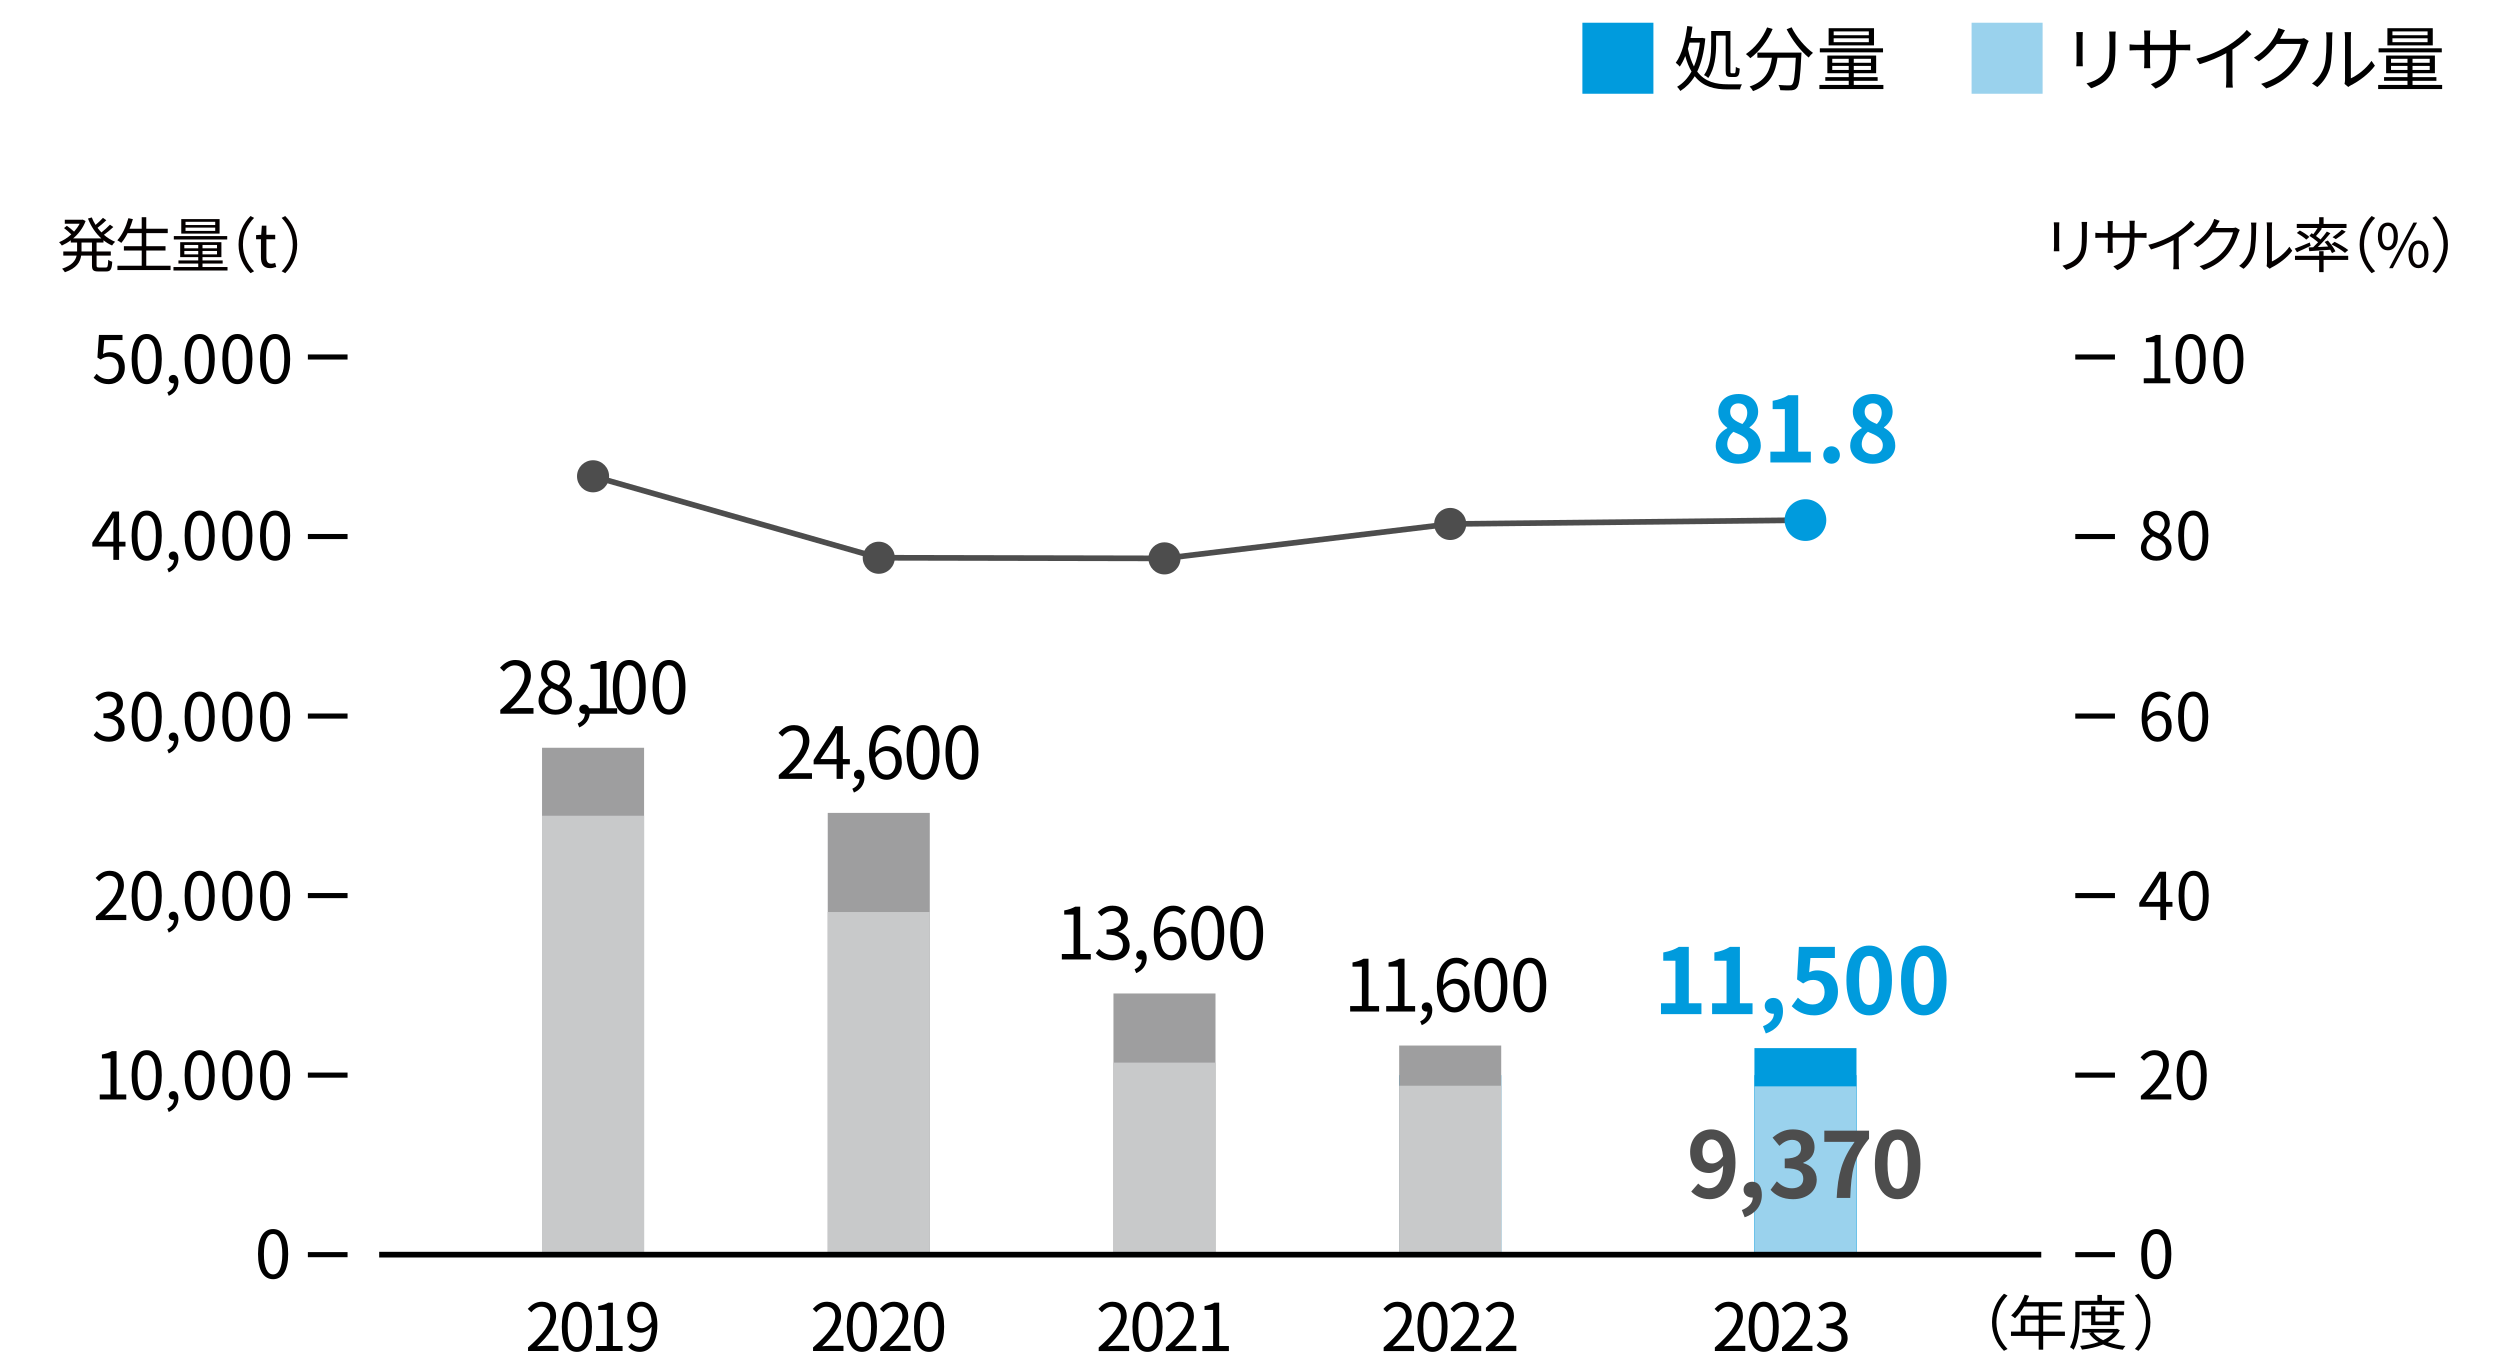 <svg viewBox="0 0 880 480" xmlns="http://www.w3.org/2000/svg"><path d="m613.159 29.674c-.275.425-.601 1.275-.7 1.8h-4.299c-4.549 0-8.648-.875-11.622-4.649-1.35 2.25-3.074 3.924-5.049 5.199-.274-.45-.774-1.125-1.149-1.475 2.024-1.175 3.724-2.949 5.073-5.374-.874-1.475-1.6-3.274-2.199-5.448-.524 1.399-1.2 2.648-1.925 3.724-.275-.35-1-1.05-1.424-1.35 2.199-2.999 3.398-7.823 4.049-12.946l1.824.25c-.175 1.35-.4 2.699-.675 3.974h3.749l.35-.05 1.1.225c-.449 4.85-1.399 8.673-2.85 11.647 2.8 3.698 6.674 4.474 10.848 4.474h4.899zm-18.446-14.672c-.199.726-.375 1.45-.574 2.15.525 2.549 1.274 4.599 2.125 6.248.999-2.324 1.725-5.148 2.1-8.398h-3.65zm9.348.825c0 3.399-.424 8.272-2.748 11.622-.326-.324-1.075-.85-1.5-1 2.249-3.148 2.523-7.498 2.523-10.646v-4.899h6.773v14.071c0 .725.051.825.426.825h1c.35 0 .424-.425.475-2.249.35.274.949.475 1.399.6-.125 2.274-.55 2.949-1.7 2.949h-1.475c-1.475 0-1.799-.5-1.799-2.174v-12.397h-3.375v3.299z"/><path d="m623.973 10.203c-1.8 4.199-4.699 7.924-7.848 10.273-.326-.4-1.125-1.1-1.575-1.45 3.149-2.099 5.924-5.548 7.474-9.372zm10.147 8.324s-.024.648-.05.898c-.35 7.674-.725 10.548-1.574 11.498-.525.625-1.051.774-1.926.875-.824.074-2.374.024-3.924-.051-.05-.549-.274-1.299-.625-1.85 1.625.15 3.175.176 3.75.176.524 0 .824-.051 1.049-.325.65-.625 1-3.124 1.301-9.423h-6.449c-.649 4.924-2.249 9.447-8.598 11.747-.25-.475-.775-1.225-1.199-1.624 5.873-1.95 7.248-5.924 7.822-10.123h-5.099v-1.799h15.521zm-3.474-8.923c1.624 3.35 4.823 7.099 7.522 8.998-.475.4-1.175 1.125-1.524 1.649-2.75-2.224-5.898-6.248-7.748-9.947z"/><path d="m662.951 29.898v1.45h-22.52v-1.45h10.322v-1.449h-8.248v-1.3h8.248v-1.374h-7.523v-6.225h17.172v6.225h-7.873v1.374h8.397v1.3h-8.397v1.449zm-.125-11.471h-22.244v-1.425h22.244zm-3.174-2.45h-15.971v-6.048h15.971zm-14.697 6.124h5.799v-1.399h-5.799zm5.799 2.524v-1.424h-5.799v1.424zm7.074-13.571h-12.373v1.35h12.373zm0 2.425h-12.373v1.374h12.373zm.749 7.222h-6.048v1.399h6.048zm0 2.5h-6.048v1.424h6.048z"/><path d="m733.151 11.278c-.05.476-.075 1.2-.075 1.8v8.348c0 .625.025 1.449.075 1.9h-2.3c.025-.375.1-1.176.1-1.926v-8.322c0-.45-.049-1.324-.1-1.8zm11.573-.174c-.05.6-.101 1.324-.101 2.149v4.049c0 5.999-.799 7.974-2.6 10.122-1.624 1.95-4.123 3.025-5.947 3.65l-1.625-1.725c2.299-.576 4.449-1.575 5.998-3.324 1.8-2.075 2.1-4.1 2.1-8.823v-3.949c0-.825-.074-1.55-.125-2.149z"/><path d="m768.676 15.777c1.1 0 1.949-.075 2.274-.125v2.1c-.25-.025-1.175-.075-2.274-.075h-2.75v.875c0 6.673-1.424 10.098-7.148 12.647l-1.674-1.575c4.549-1.749 6.823-3.899 6.823-10.897v-1.05h-7.123v4.05c0 .924.075 2.023.1 2.273h-2.199c.024-.25.101-1.324.101-2.273v-4.05h-2.675c-1.101 0-2.225.075-2.524.101v-2.175c.225.05 1.449.175 2.524.175h2.675v-3.199c0-.8-.076-1.574-.101-1.824h2.225c-.025.25-.125.949-.125 1.824v3.199h7.123v-3.124c0-.976-.075-1.8-.125-2.05h2.249c-.024.25-.125 1.074-.125 2.05v3.124h2.75z"/><path d="m792.513 12.028c-1.725 1.749-4.124 3.799-6.698 5.424v10.697c0 .95.051 2.175.15 2.675h-2.449c.074-.476.149-1.725.149-2.675v-9.448c-2.675 1.475-6.124 2.925-9.397 3.899l-1.15-1.949c4.174-.976 8.424-2.874 11.173-4.599 2.55-1.575 5.174-3.75 6.573-5.523z"/><path d="m812.683 14.428c-.2.35-.45.925-.6 1.324-.675 2.5-2.199 5.898-4.424 8.598-2.274 2.775-5.249 5.074-9.948 6.799l-1.799-1.625c4.574-1.35 7.697-3.623 9.973-6.273 1.949-2.299 3.475-5.523 3.974-7.798h-8.448c-1.499 2.1-3.599 4.324-6.323 6.149l-1.724-1.301c4.323-2.574 6.772-6.198 7.848-8.447.274-.426.625-1.324.774-1.975l2.325.774c-.426.649-.875 1.476-1.125 1.95-.176.35-.375.699-.6 1.049h6.798c.675 0 1.225-.074 1.624-.225l1.675 1z"/><path d="m813.825 29.398c2.1-1.499 3.599-3.724 4.349-6.148.725-2.299.75-7.273.75-10.047 0-.75-.074-1.3-.175-1.824h2.3c-.025.299-.125 1.049-.125 1.799 0 2.774-.1 8.123-.775 10.623-.75 2.674-2.35 5.123-4.449 6.848l-1.874-1.25zm11.447.125c.101-.399.175-.899.175-1.398v-14.973c0-.949-.125-1.648-.15-1.85h2.301c-.025.201-.101.9-.101 1.85v14.422c2.3-1.049 5.374-3.324 7.273-6.148l1.199 1.699c-2.149 2.925-5.624 5.475-8.522 6.924-.375.2-.6.375-.85.574z"/><path d="m859.633 29.898v1.45h-22.52v-1.45h10.322v-1.449h-8.248v-1.3h8.248v-1.374h-7.523v-6.225h17.171v6.225h-7.873v1.374h8.397v1.3h-8.397v1.449zm-.125-11.471h-22.245v-1.425h22.245zm-3.174-2.45h-15.972v-6.048h15.972zm-14.697 6.124h5.799v-1.399h-5.799zm5.799 2.524v-1.424h-5.799v1.424zm7.073-13.571h-12.372v1.35h12.372zm0 2.425h-12.372v1.374h12.372zm.75 7.222h-6.049v1.399h6.049zm0 2.5h-6.049v1.424h6.049z"/><path d="m557 8h25v25h-25z" fill="#009bdd"/><path d="m694 8h25v25h-25z" fill="#9ad2ed"/><path d="m701.188 465.439c0-4.117 1.668-7.476 4.202-10.052l1.268.654c-2.429 2.514-3.928 5.639-3.928 9.397s1.499 6.885 3.928 9.398l-1.268.654c-2.534-2.576-4.202-5.935-4.202-10.053z"/><path d="m726.849 470.255h-7.646v4.836h-1.584v-4.836h-9.756v-1.521h3.463v-5.66h6.293v-3.209h-5.131c-.951 1.626-2.07 3.062-3.21 4.16-.296-.254-.95-.781-1.352-.993 1.985-1.731 3.759-4.456 4.751-7.285l1.584.38c-.295.739-.633 1.499-.971 2.217h12.586v1.521h-6.674v3.209h6.188v1.479h-6.188v4.182h7.646v1.521zm-9.23-1.521v-4.182h-4.73v4.182z"/><path d="m732.002 459.315v4.604c0 3.252-.253 8.003-2.069 11.192-.274-.274-.929-.718-1.288-.888 1.731-2.998 1.879-7.264 1.879-10.305v-6.04h7.751v-2.069h1.604v2.069h7.877v1.436h-15.754zm14.17 8.934c-.949 1.815-2.428 3.167-4.244 4.202 1.838.654 3.949 1.098 6.209 1.33-.338.317-.739.93-.908 1.331-2.576-.338-4.941-.93-6.948-1.858-2.238.929-4.814 1.499-7.434 1.816-.105-.381-.422-.972-.654-1.31 2.28-.232 4.519-.655 6.505-1.352-1.352-.803-2.472-1.816-3.316-3.021l.845-.316h-3.252v-1.288h11.932l.274-.063.992.528zm-10.094-1.796v-3.484h-3.357v-1.288h3.357v-1.837h1.499v1.837h5.11v-1.837h1.521v1.837h3.399v1.288h-3.399v3.484h-8.131zm.803 2.619c.803 1.077 1.984 1.964 3.421 2.682 1.457-.696 2.703-1.562 3.569-2.682zm.696-6.103v2.218h5.11v-2.218z"/><path d="m756.943 465.439c0 4.118-1.668 7.477-4.202 10.053l-1.268-.654c2.429-2.514 3.929-5.639 3.929-9.398s-1.5-6.884-3.929-9.397l1.268-.654c2.534 2.576 4.202 5.935 4.202 10.052z"/><g fill="#040000"><path d="m33.996 85.377v3.146h5.005v1.457h-5.005v3.4c0 .654.127.781.845.781h2.407c.654 0 .76-.422.845-2.682.338.274.993.549 1.415.654-.148 2.683-.592 3.422-2.133 3.422h-2.767c-1.774 0-2.239-.465-2.239-2.197v-3.379h-3.801c-.338 2.26-1.584 4.414-5.723 5.851-.19-.359-.676-.95-.992-1.246 3.526-1.183 4.73-2.852 5.109-4.604h-4.688v-1.457h4.857v-3.146h-2.218v-.803c-1.014.761-2.091 1.373-3.146 1.859-.212-.338-.676-.888-.972-1.184 1.457-.591 2.978-1.541 4.287-2.745-.634-.676-1.668-1.562-2.534-2.217l.972-.824c.845.612 1.879 1.437 2.555 2.069.761-.865 1.437-1.795 1.965-2.787h-5.238v-1.394h6.02l.274-.063 1.034.507c-.908 2.471-2.513 4.54-4.393 6.124h9.926c-2.049-1.837-3.653-4.266-4.709-6.99l1.352-.401c.359.908.803 1.816 1.33 2.64.93-.76 1.943-1.752 2.598-2.491l1.183.845c-.929.908-2.091 1.922-3.083 2.66.422.57.865 1.12 1.373 1.627 1.034-.803 2.259-1.922 2.998-2.725l1.183.823c-.972.95-2.238 1.964-3.315 2.746 1.183 1.034 2.514 1.879 3.949 2.449-.338.296-.824.908-1.077 1.31-1.077-.465-2.091-1.099-3.021-1.838v.803zm-1.627 0h-3.674v3.146h3.674z"/><path d="m60.04 93.55v1.521h-18.71v-1.521h8.553v-5.364h-6.272v-1.521h6.272v-4.604h-4.963c-.676 1.331-1.415 2.492-2.218 3.442-.296-.254-.993-.718-1.415-.93 1.732-1.857 3.084-4.772 3.907-7.771l1.583.338c-.338 1.162-.717 2.303-1.182 3.379h4.287v-4.055h1.604v4.055h7.561v1.542h-7.561v4.604h6.778v1.521h-6.778v5.364h8.553z"/><path d="m80.086 93.993v1.226h-19.027v-1.226h8.723v-1.225h-6.97v-1.099h6.97v-1.161h-6.357v-5.259h14.508v5.259h-6.651v1.161h7.096v1.099h-7.096v1.225h8.806zm-.106-9.693h-18.795v-1.203h18.795zm-2.681-2.07h-13.494v-5.11h13.494zm-12.418 5.174h4.9v-1.183h-4.9zm4.9 2.133v-1.203h-4.9v1.203zm5.976-11.467h-10.453v1.141h10.453zm0 2.049h-10.453v1.161h10.453zm.634 6.103h-5.11v1.183h5.11zm0 2.112h-5.11v1.203h5.11z"/><path d="m83.973 86.096c0-4.118 1.668-7.477 4.202-10.053l1.268.654c-2.429 2.514-3.929 5.639-3.929 9.398s1.5 6.884 3.929 9.397l-1.268.654c-2.534-2.576-4.202-5.935-4.202-10.052z"/><path d="m91.851 90.572v-6.356h-1.71v-1.457l1.795-.105.232-3.21h1.604v3.21h3.104v1.562h-3.104v6.398c0 1.415.443 2.218 1.774 2.218.4 0 .929-.148 1.309-.296l.381 1.437c-.655.211-1.416.422-2.112.422-2.45 0-3.273-1.521-3.273-3.822z"/><path d="m104.605 86.096c0 4.117-1.668 7.476-4.202 10.052l-1.267-.654c2.428-2.514 3.928-5.639 3.928-9.397s-1.5-6.885-3.928-9.398l1.267-.654c2.534 2.576 4.202 5.935 4.202 10.053z"/><path d="m724.879 78.261c-.041.401-.062 1.014-.062 1.521v7.053c0 .528.021 1.226.062 1.605h-1.942c.021-.316.085-.992.085-1.626v-7.032c0-.381-.043-1.119-.085-1.521zm9.778-.149c-.042.507-.085 1.119-.085 1.816v3.421c0 5.068-.676 6.737-2.195 8.553-1.373 1.647-3.484 2.556-5.026 3.084l-1.373-1.457c1.942-.486 3.759-1.331 5.068-2.81 1.521-1.753 1.774-3.463 1.774-7.454v-3.337c0-.697-.063-1.31-.105-1.816z"/><path d="m753.669 82.062c.929 0 1.647-.063 1.921-.105v1.774c-.211-.021-.992-.063-1.921-.063h-2.323v.739c0 5.638-1.203 8.531-6.04 10.686l-1.415-1.331c3.844-1.478 5.766-3.294 5.766-9.207v-.887h-6.019v3.421c0 .781.063 1.711.085 1.922h-1.859c.021-.211.085-1.119.085-1.922v-3.421h-2.26c-.929 0-1.88.063-2.133.084v-1.837c.19.042 1.225.147 2.133.147h2.26v-2.703c0-.676-.063-1.33-.085-1.542h1.88c-.021.212-.105.803-.105 1.542v2.703h6.019v-2.64c0-.823-.063-1.521-.105-1.731h1.9c-.021.211-.105.908-.105 1.731v2.64h2.323z"/><path d="m772.58 78.894c-1.457 1.479-3.484 3.21-5.659 4.583v9.039c0 .802.042 1.837.127 2.259h-2.069c.062-.401.127-1.457.127-2.259v-7.983c-2.26 1.246-5.175 2.471-7.941 3.295l-.971-1.647c3.526-.823 7.116-2.429 9.439-3.886 2.154-1.33 4.371-3.168 5.555-4.667l1.393 1.267z"/><path d="m788.412 80.921c-.17.296-.381.782-.508 1.12-.57 2.111-1.857 4.983-3.737 7.264-1.922 2.345-4.435 4.287-8.405 5.744l-1.521-1.372c3.864-1.141 6.505-3.062 8.427-5.301 1.646-1.942 2.936-4.667 3.357-6.589h-7.139c-1.267 1.773-3.041 3.653-5.342 5.195l-1.457-1.099c3.652-2.175 5.723-5.237 6.631-7.138.232-.359.527-1.119.654-1.668l1.964.654c-.358.549-.739 1.246-.95 1.647-.148.296-.316.591-.507.887h5.744c.57 0 1.034-.063 1.372-.19l1.416.845z"/><path d="m788.157 93.571c1.773-1.268 3.041-3.146 3.675-5.195.611-1.942.633-6.146.633-8.489 0-.634-.062-1.099-.147-1.542h1.942c-.021.254-.105.887-.105 1.521 0 2.344-.084 6.863-.654 8.976-.634 2.26-1.985 4.329-3.76 5.786l-1.583-1.056zm9.672.106c.085-.338.147-.761.147-1.183v-12.65c0-.802-.105-1.394-.127-1.562h1.943c-.021.169-.084.761-.084 1.562v12.186c1.942-.887 4.54-2.809 6.145-5.195l1.014 1.437c-1.815 2.471-4.751 4.625-7.201 5.85-.316.169-.506.316-.718.485l-1.119-.929z"/><path d="m813.343 86.539c-1.668.781-3.399 1.626-4.814 2.238l-.782-1.268c1.352-.485 3.338-1.33 5.301-2.153l.296 1.183zm4.561 3.505h8.658v1.458h-8.658v4.286h-1.562v-4.286h-8.511v-1.458h8.511v-1.626h1.562zm-3.632-7.581c.549-.697 1.119-1.542 1.521-2.218h-7.328v-1.415h7.877v-2.365h1.562v2.365h8.067v1.415h-9.187l.549.212c-.654.908-1.436 1.879-2.111 2.618.592.423 1.161.845 1.605 1.225.844-.971 1.625-1.942 2.217-2.787l1.246.591c-1.246 1.563-2.894 3.4-4.414 4.857l3.633-.189c-.401-.57-.824-1.12-1.246-1.605l1.141-.507c1.034 1.161 2.195 2.725 2.66 3.802l-1.203.633c-.148-.338-.359-.76-.613-1.183-2.682.19-5.363.359-7.391.507l-.211-1.33c.465-.021 1.014-.042 1.584-.063.549-.528 1.14-1.119 1.731-1.753-.823-.718-2.049-1.604-3.062-2.26l.781-.929.592.38zm-2.471 1.88c-.676-.676-2.133-1.669-3.314-2.345l1.056-.865c1.161.612 2.64 1.584 3.357 2.26zm13.622 4.667c-1.014-.887-3.104-2.154-4.752-2.999l1.099-.887c1.604.781 3.717 2.027 4.814 2.893zm.274-7.455c-1.057.972-2.429 1.943-3.506 2.619l-1.119-.676c1.035-.697 2.449-1.838 3.252-2.661z"/><path d="m830.598 86.096c0-4.118 1.668-7.477 4.202-10.053l1.267.654c-2.428 2.514-3.928 5.639-3.928 9.398s1.5 6.884 3.928 9.397l-1.267.654c-2.534-2.576-4.202-5.935-4.202-10.052z"/><path d="m837.018 83.202c0-3.104 1.395-4.857 3.506-4.857 2.133 0 3.527 1.753 3.527 4.857 0 3.125-1.395 4.921-3.527 4.921-2.111 0-3.506-1.796-3.506-4.921zm5.576 0c0-2.471-.846-3.675-2.07-3.675-1.203 0-2.049 1.204-2.049 3.675s.846 3.717 2.049 3.717c1.225 0 2.07-1.246 2.07-3.717zm6.926-4.857h1.31l-8.553 16.05h-1.288zm-1.732 11.15c0-3.104 1.415-4.857 3.526-4.857s3.506 1.753 3.506 4.857c0 3.126-1.394 4.899-3.506 4.899s-3.526-1.773-3.526-4.899zm5.575 0c0-2.471-.845-3.675-2.049-3.675-1.225 0-2.069 1.204-2.069 3.675s.845 3.717 2.069 3.717c1.204 0 2.049-1.246 2.049-3.717z"/><path d="m861.664 86.096c0 4.117-1.669 7.476-4.203 10.052l-1.267-.654c2.429-2.514 3.928-5.639 3.928-9.397s-1.499-6.885-3.928-9.398l1.267-.654c2.534 2.576 4.203 5.935 4.203 10.053z"/></g><path d="m122.339 188.857h-13.969" fill="none" stroke="#000" stroke-miterlimit="10" stroke-width="1.796"/><path d="m122.339 125.662h-13.969" fill="none" stroke="#000" stroke-miterlimit="10" stroke-width="1.796"/><path d="m122.339 252.053h-13.969" fill="none" stroke="#000" stroke-miterlimit="10" stroke-width="1.796"/><path d="m122.339 441.639h-13.969" fill="none" stroke="#000" stroke-miterlimit="10" stroke-width="1.796"/><path d="m90.826 441.41c0-5.922 2.066-8.779 5.318-8.779 3.229 0 5.295 2.88 5.295 8.779s-2.066 8.871-5.295 8.871c-3.252 0-5.318-2.949-5.318-8.871zm8.547 0c0-4.97-1.301-7.061-3.229-7.061-1.951 0-3.252 2.091-3.252 7.061 0 5.016 1.301 7.176 3.252 7.176 1.928 0 3.229-2.16 3.229-7.176z"/><path d="m32.949 132.967 1.045-1.393c.976.975 2.206 1.881 4.18 1.881 1.998 0 3.623-1.533 3.623-4.018 0-2.438-1.393-3.879-3.529-3.879-1.139 0-1.857.349-2.834.999l-1.138-.697.534-7.966h8.291v1.812h-6.434l-.418 4.924c.744-.418 1.51-.674 2.532-.674 2.833 0 5.132 1.673 5.132 5.411s-2.693 5.853-5.573 5.853c-2.647 0-4.273-1.114-5.411-2.253z"/><path d="m46.33 126.349c0-5.923 2.066-8.779 5.318-8.779 3.229 0 5.295 2.88 5.295 8.779s-2.066 8.871-5.295 8.871c-3.252 0-5.318-2.949-5.318-8.871zm8.547 0c0-4.97-1.301-7.061-3.229-7.061-1.951 0-3.252 2.091-3.252 7.061 0 5.016 1.301 7.176 3.252 7.176 1.928 0 3.229-2.16 3.229-7.176z"/><path d="m58.898 138.076c1.439-.627 2.299-1.741 2.322-3.158-.094.023-.163.023-.256.023-.812 0-1.557-.511-1.557-1.486 0-.906.744-1.486 1.604-1.486 1.114 0 1.787.952 1.787 2.508 0 2.229-1.3 3.972-3.391 4.854l-.51-1.254z"/><path d="m64.992 126.349c0-5.923 2.066-8.779 5.317-8.779 3.229 0 5.296 2.88 5.296 8.779s-2.067 8.871-5.296 8.871c-3.251 0-5.317-2.949-5.317-8.871zm8.546 0c0-4.97-1.301-7.061-3.229-7.061-1.95 0-3.251 2.091-3.251 7.061 0 5.016 1.301 7.176 3.251 7.176 1.928 0 3.229-2.16 3.229-7.176z"/><path d="m78.256 126.349c0-5.923 2.067-8.779 5.318-8.779 3.229 0 5.295 2.88 5.295 8.779s-2.066 8.871-5.295 8.871c-3.251 0-5.318-2.949-5.318-8.871zm8.547 0c0-4.97-1.301-7.061-3.229-7.061-1.951 0-3.251 2.091-3.251 7.061 0 5.016 1.3 7.176 3.251 7.176 1.928 0 3.229-2.16 3.229-7.176z"/><path d="m91.521 126.349c0-5.923 2.066-8.779 5.317-8.779 3.229 0 5.296 2.88 5.296 8.779s-2.067 8.871-5.296 8.871c-3.251 0-5.317-2.949-5.317-8.871zm8.546 0c0-4.97-1.301-7.061-3.229-7.061-1.95 0-3.251 2.091-3.251 7.061 0 5.016 1.301 7.176 3.251 7.176 1.928 0 3.229-2.16 3.229-7.176z"/><path d="m44.172 192.383h-2.252v4.691h-2.021v-4.691h-7.409v-1.394l7.084-10.938h2.346v10.637h2.252zm-4.273-1.695v-5.226c0-.836.093-2.206.14-3.089h-.094c-.418.837-.883 1.673-1.369 2.509l-3.879 5.806z"/><path d="m46.327 188.505c0-5.923 2.067-8.779 5.317-8.779 3.229 0 5.296 2.88 5.296 8.779s-2.067 8.871-5.296 8.871c-3.25 0-5.317-2.949-5.317-8.871zm8.546 0c0-4.97-1.301-7.061-3.229-7.061-1.95 0-3.25 2.091-3.25 7.061 0 5.016 1.3 7.176 3.25 7.176 1.928 0 3.229-2.16 3.229-7.176z"/><path d="m58.895 200.232c1.44-.627 2.3-1.741 2.322-3.158-.092.023-.162.023-.255.023-.813 0-1.556-.511-1.556-1.486 0-.906.742-1.486 1.602-1.486 1.115 0 1.789.952 1.789 2.508 0 2.229-1.301 3.972-3.391 4.854l-.512-1.254z"/><path d="m64.988 188.505c0-5.923 2.067-8.779 5.318-8.779 3.229 0 5.295 2.88 5.295 8.779s-2.066 8.871-5.295 8.871c-3.251 0-5.318-2.949-5.318-8.871zm8.547 0c0-4.97-1.301-7.061-3.229-7.061-1.951 0-3.251 2.091-3.251 7.061 0 5.016 1.3 7.176 3.251 7.176 1.928 0 3.229-2.16 3.229-7.176z"/><path d="m78.254 188.505c0-5.923 2.066-8.779 5.317-8.779 3.229 0 5.296 2.88 5.296 8.779s-2.067 8.871-5.296 8.871c-3.251 0-5.317-2.949-5.317-8.871zm8.546 0c0-4.97-1.301-7.061-3.229-7.061-1.95 0-3.251 2.091-3.251 7.061 0 5.016 1.301 7.176 3.251 7.176 1.928 0 3.229-2.16 3.229-7.176z"/><path d="m91.518 188.505c0-5.923 2.067-8.779 5.318-8.779 3.229 0 5.295 2.88 5.295 8.779s-2.066 8.871-5.295 8.871c-3.251 0-5.318-2.949-5.318-8.871zm8.546 0c0-4.97-1.301-7.061-3.229-7.061-1.951 0-3.251 2.091-3.251 7.061 0 5.016 1.3 7.176 3.251 7.176 1.928 0 3.229-2.16 3.229-7.176z"/><path d="m32.948 258.771 1.068-1.394c.999 1.045 2.3 1.951 4.228 1.951 2.02 0 3.459-1.208 3.459-3.158 0-2.044-1.369-3.414-5.295-3.414v-1.626c3.508 0 4.715-1.417 4.715-3.251 0-1.649-1.115-2.694-2.879-2.741-1.371.047-2.578.743-3.531 1.695l-1.138-1.347c1.277-1.185 2.787-2.044 4.761-2.044 2.857 0 4.947 1.533 4.947 4.273 0 2.067-1.23 3.438-3.043 4.11v.094c2.021.464 3.623 1.997 3.623 4.319 0 3.042-2.438 4.854-5.457 4.854-2.671 0-4.344-1.114-5.458-2.322z"/><path d="m46.327 252.223c0-5.922 2.067-8.779 5.317-8.779 3.229 0 5.296 2.88 5.296 8.779s-2.067 8.871-5.296 8.871c-3.25 0-5.317-2.949-5.317-8.871zm8.546 0c0-4.97-1.301-7.061-3.229-7.061-1.95 0-3.25 2.091-3.25 7.061 0 5.016 1.3 7.176 3.25 7.176 1.928 0 3.229-2.16 3.229-7.176z"/><path d="m58.895 263.95c1.439-.627 2.299-1.741 2.322-3.158-.093.023-.162.023-.256.023-.812 0-1.556-.511-1.556-1.486 0-.906.743-1.486 1.603-1.486 1.115 0 1.788.952 1.788 2.508 0 2.229-1.3 3.972-3.391 4.854l-.511-1.254z"/><path d="m64.988 252.223c0-5.922 2.067-8.779 5.318-8.779 3.229 0 5.295 2.88 5.295 8.779s-2.066 8.871-5.295 8.871c-3.251 0-5.318-2.949-5.318-8.871zm8.547 0c0-4.97-1.301-7.061-3.229-7.061-1.951 0-3.251 2.091-3.251 7.061 0 5.016 1.3 7.176 3.251 7.176 1.928 0 3.229-2.16 3.229-7.176z"/><path d="m78.254 252.223c0-5.922 2.066-8.779 5.317-8.779 3.229 0 5.296 2.88 5.296 8.779s-2.067 8.871-5.296 8.871c-3.251 0-5.317-2.949-5.317-8.871zm8.546 0c0-4.97-1.301-7.061-3.229-7.061-1.95 0-3.251 2.091-3.251 7.061 0 5.016 1.301 7.176 3.251 7.176 1.928 0 3.229-2.16 3.229-7.176z"/><path d="m91.518 252.223c0-5.922 2.067-8.779 5.318-8.779 3.229 0 5.295 2.88 5.295 8.779s-2.066 8.871-5.295 8.871c-3.251 0-5.318-2.949-5.318-8.871zm8.546 0c0-4.97-1.301-7.061-3.229-7.061-1.951 0-3.251 2.091-3.251 7.061 0 5.016 1.3 7.176 3.251 7.176 1.928 0 3.229-2.16 3.229-7.176z"/><path d="m122.339 315.248h-13.969" fill="none" stroke="#000" stroke-miterlimit="10" stroke-width="1.796"/><path d="m33.745 322.611c5.341-4.668 7.804-8.059 7.804-10.985 0-1.95-1.022-3.367-3.136-3.367-1.394 0-2.601.859-3.53 1.974l-1.23-1.207c1.393-1.51 2.856-2.509 5.016-2.509 3.043 0 4.947 1.998 4.947 5.04 0 3.391-2.671 6.851-6.666 10.637.883-.07 1.928-.163 2.787-.163h4.715v1.835h-10.706v-1.254z"/><path d="m46.327 315.296c0-5.923 2.067-8.779 5.317-8.779 3.229 0 5.296 2.88 5.296 8.779s-2.067 8.871-5.296 8.871c-3.25 0-5.317-2.949-5.317-8.871zm8.546 0c0-4.97-1.301-7.061-3.229-7.061-1.95 0-3.25 2.091-3.25 7.061 0 5.016 1.3 7.176 3.25 7.176 1.928 0 3.229-2.16 3.229-7.176z"/><path d="m58.895 327.023c1.439-.627 2.299-1.741 2.322-3.158-.093.023-.162.023-.256.023-.812 0-1.556-.511-1.556-1.486 0-.906.743-1.486 1.603-1.486 1.115 0 1.788.952 1.788 2.508 0 2.229-1.3 3.972-3.391 4.854l-.511-1.254z"/><path d="m64.988 315.296c0-5.923 2.067-8.779 5.318-8.779 3.229 0 5.295 2.88 5.295 8.779s-2.066 8.871-5.295 8.871c-3.251 0-5.318-2.949-5.318-8.871zm8.547 0c0-4.97-1.301-7.061-3.229-7.061-1.951 0-3.251 2.091-3.251 7.061 0 5.016 1.3 7.176 3.251 7.176 1.928 0 3.229-2.16 3.229-7.176z"/><path d="m78.254 315.296c0-5.923 2.066-8.779 5.317-8.779 3.229 0 5.296 2.88 5.296 8.779s-2.067 8.871-5.296 8.871c-3.251 0-5.317-2.949-5.317-8.871zm8.546 0c0-4.97-1.301-7.061-3.229-7.061-1.95 0-3.251 2.091-3.251 7.061 0 5.016 1.301 7.176 3.251 7.176 1.928 0 3.229-2.16 3.229-7.176z"/><path d="m91.518 315.296c0-5.923 2.067-8.779 5.318-8.779 3.229 0 5.295 2.88 5.295 8.779s-2.066 8.871-5.295 8.871c-3.251 0-5.318-2.949-5.318-8.871zm8.546 0c0-4.97-1.301-7.061-3.229-7.061-1.951 0-3.251 2.091-3.251 7.061 0 5.016 1.3 7.176 3.251 7.176 1.928 0 3.229-2.16 3.229-7.176z"/><path d="m122.339 378.444h-13.969" fill="none" stroke="#000" stroke-miterlimit="10" stroke-width="1.796"/><path d="m744.465 188.857h-13.968" fill="none" stroke="#000" stroke-miterlimit="10" stroke-width="1.796"/><path d="m744.465 125.662h-13.968" fill="none" stroke="#000" stroke-miterlimit="10" stroke-width="1.796"/><path d="m744.465 252.053h-13.968" fill="none" stroke="#000" stroke-miterlimit="10" stroke-width="1.796"/><path d="m744.465 441.639h-13.968" fill="none" stroke="#000" stroke-miterlimit="10" stroke-width="1.796"/><path d="m744.465 315.248h-13.968" fill="none" stroke="#000" stroke-miterlimit="10" stroke-width="1.796"/><path d="m744.465 378.444h-13.968" fill="none" stroke="#000" stroke-miterlimit="10" stroke-width="1.796"/><path d="m603.629 474.309c5.342-4.668 7.803-8.059 7.803-10.985 0-1.95-1.021-3.367-3.135-3.367-1.394 0-2.602.859-3.53 1.974l-1.23-1.207c1.394-1.51 2.856-2.509 5.017-2.509 3.042 0 4.946 1.998 4.946 5.04 0 3.391-2.671 6.851-6.665 10.637.883-.07 1.928-.163 2.787-.163h4.714v1.835h-10.706v-1.254z"/><path d="m615.514 466.993c0-5.923 2.066-8.779 5.318-8.779 3.229 0 5.295 2.88 5.295 8.779s-2.066 8.871-5.295 8.871c-3.252 0-5.318-2.949-5.318-8.871zm8.547 0c0-4.97-1.301-7.061-3.229-7.061-1.951 0-3.252 2.091-3.252 7.061 0 5.016 1.301 7.176 3.252 7.176 1.928 0 3.229-2.16 3.229-7.176z"/><path d="m627.273 474.309c5.341-4.668 7.803-8.059 7.803-10.985 0-1.95-1.021-3.367-3.135-3.367-1.395 0-2.602.859-3.531 1.974l-1.23-1.207c1.394-1.51 2.857-2.509 5.017-2.509 3.042 0 4.946 1.998 4.946 5.04 0 3.391-2.67 6.851-6.665 10.637.883-.07 1.928-.163 2.787-.163h4.714v1.835h-10.705v-1.254z"/><path d="m639.451 473.542 1.068-1.394c.998 1.045 2.299 1.951 4.227 1.951 2.021 0 3.46-1.208 3.46-3.158 0-2.044-1.37-3.414-5.295-3.414v-1.626c3.507 0 4.714-1.417 4.714-3.251 0-1.649-1.114-2.694-2.879-2.741-1.371.047-2.578.743-3.53 1.695l-1.138-1.347c1.277-1.185 2.787-2.044 4.761-2.044 2.856 0 4.946 1.533 4.946 4.273 0 2.067-1.23 3.438-3.042 4.11v.094c2.021.464 3.623 1.997 3.623 4.319 0 3.042-2.438 4.854-5.458 4.854-2.67 0-4.343-1.114-5.457-2.322z"/><path d="m475.25 354.131h4.131v-13.864h-3.295v-1.47c1.648-.305 2.839-.735 3.853-1.318h1.774v16.652h3.726v1.926h-10.188v-1.926z"/><path d="m487.937 354.131h4.131v-13.864h-3.294v-1.47c1.646-.305 2.838-.735 3.852-1.318h1.774v16.652h3.726v1.926h-10.188v-1.926z"/><path d="m499.906 359.504c1.571-.685 2.51-1.901 2.535-3.447-.102.025-.178.025-.279.025-.887 0-1.698-.558-1.698-1.622 0-.988.812-1.622 1.749-1.622 1.217 0 1.951 1.039 1.951 2.737 0 2.433-1.419 4.334-3.7 5.297z"/><path d="m515.719 340.47c-.735-.888-1.851-1.42-2.991-1.42-2.534 0-4.688 1.952-4.79 7.73 1.141-1.394 2.763-2.256 4.232-2.256 3.143 0 5.145 1.952 5.145 5.83 0 3.599-2.433 6.031-5.322 6.031-3.573 0-6.209-3.066-6.209-9.2 0-7.273 3.27-10.062 6.868-10.062 1.927 0 3.32.812 4.334 1.901l-1.267 1.444zm-.584 9.884c0-2.51-1.09-4.106-3.345-4.106-1.166 0-2.585.659-3.802 2.383.279 3.853 1.672 5.956 4.004 5.956 1.774 0 3.143-1.698 3.143-4.232z"/><path d="m519.004 346.704c0-6.463 2.256-9.58 5.805-9.58 3.523 0 5.779 3.143 5.779 9.58s-2.256 9.682-5.779 9.682c-3.549 0-5.805-3.219-5.805-9.682zm9.328 0c0-5.424-1.42-7.704-3.523-7.704-2.129 0-3.549 2.28-3.549 7.704 0 5.475 1.42 7.832 3.549 7.832 2.104 0 3.523-2.357 3.523-7.832z"/><path d="m532.695 346.704c0-6.463 2.256-9.58 5.804-9.58 3.522 0 5.778 3.143 5.778 9.58s-2.256 9.682-5.778 9.682c-3.548 0-5.804-3.219-5.804-9.682zm9.326 0c0-5.424-1.419-7.704-3.522-7.704-2.129 0-3.548 2.28-3.548 7.704 0 5.475 1.419 7.832 3.548 7.832 2.104 0 3.522-2.357 3.522-7.832z"/><path d="m487.044 474.311c5.341-4.668 7.804-8.059 7.804-10.985 0-1.95-1.022-3.367-3.136-3.367-1.394 0-2.601.859-3.53 1.974l-1.23-1.207c1.393-1.51 2.856-2.509 5.016-2.509 3.043 0 4.947 1.998 4.947 5.04 0 3.391-2.671 6.851-6.666 10.637.883-.07 1.928-.163 2.787-.163h4.715v1.835h-10.706v-1.254z"/><path d="m498.929 466.995c0-5.923 2.067-8.779 5.317-8.779 3.229 0 5.296 2.88 5.296 8.779s-2.067 8.871-5.296 8.871c-3.25 0-5.317-2.949-5.317-8.871zm8.546 0c0-4.97-1.301-7.061-3.229-7.061-1.95 0-3.25 2.091-3.25 7.061 0 5.016 1.3 7.176 3.25 7.176 1.928 0 3.229-2.16 3.229-7.176z"/><path d="m510.688 474.311c5.342-4.668 7.804-8.059 7.804-10.985 0-1.95-1.022-3.367-3.136-3.367-1.393 0-2.601.859-3.529 1.974l-1.231-1.207c1.394-1.51 2.856-2.509 5.017-2.509 3.043 0 4.947 1.998 4.947 5.04 0 3.391-2.672 6.851-6.666 10.637.883-.07 1.928-.163 2.787-.163h4.715v1.835h-10.707v-1.254z"/><path d="m523.037 474.311c5.342-4.668 7.804-8.059 7.804-10.985 0-1.95-1.022-3.367-3.136-3.367-1.393 0-2.601.859-3.529 1.974l-1.231-1.207c1.394-1.51 2.856-2.509 5.017-2.509 3.043 0 4.947 1.998 4.947 5.04 0 3.391-2.672 6.851-6.666 10.637.883-.07 1.928-.163 2.787-.163h4.715v1.835h-10.707v-1.254z"/><path d="m386.738 474.311c5.342-4.668 7.803-8.059 7.803-10.985 0-1.95-1.021-3.367-3.135-3.367-1.394 0-2.602.859-3.53 1.974l-1.23-1.207c1.394-1.51 2.856-2.509 5.017-2.509 3.042 0 4.946 1.998 4.946 5.04 0 3.391-2.671 6.851-6.665 10.637.883-.07 1.928-.163 2.787-.163h4.714v1.835h-10.706v-1.254z"/><path d="m398.623 466.995c0-5.923 2.066-8.779 5.318-8.779 3.229 0 5.295 2.88 5.295 8.779s-2.066 8.871-5.295 8.871c-3.252 0-5.318-2.949-5.318-8.871zm8.547 0c0-4.97-1.301-7.061-3.229-7.061-1.951 0-3.252 2.091-3.252 7.061 0 5.016 1.301 7.176 3.252 7.176 1.928 0 3.229-2.16 3.229-7.176z"/><path d="m410.383 474.311c5.341-4.668 7.803-8.059 7.803-10.985 0-1.95-1.021-3.367-3.135-3.367-1.395 0-2.602.859-3.531 1.974l-1.23-1.207c1.394-1.51 2.857-2.509 5.017-2.509 3.042 0 4.946 1.998 4.946 5.04 0 3.391-2.67 6.851-6.665 10.637.883-.07 1.928-.163 2.787-.163h4.714v1.835h-10.705v-1.254z"/><path d="m423.231 473.8h3.785v-12.704h-3.019v-1.347c1.51-.278 2.601-.674 3.529-1.208h1.626v15.259h3.414v1.765h-9.336v-1.765z"/><path d="m185.867 474.309c5.342-4.668 7.803-8.059 7.803-10.985 0-1.95-1.021-3.367-3.135-3.367-1.394 0-2.602.859-3.53 1.974l-1.23-1.207c1.394-1.51 2.856-2.509 5.017-2.509 3.042 0 4.946 1.998 4.946 5.04 0 3.391-2.671 6.851-6.665 10.637.883-.07 1.928-.163 2.787-.163h4.714v1.835h-10.706v-1.254z"/><path d="m197.752 466.993c0-5.923 2.066-8.779 5.318-8.779 3.229 0 5.295 2.88 5.295 8.779s-2.066 8.871-5.295 8.871c-3.252 0-5.318-2.949-5.318-8.871zm8.547 0c0-4.97-1.301-7.061-3.229-7.061-1.951 0-3.252 2.091-3.252 7.061 0 5.016 1.301 7.176 3.252 7.176 1.928 0 3.229-2.16 3.229-7.176z"/><path d="m209.811 473.798h3.785v-12.704h-3.019v-1.347c1.51-.278 2.601-.674 3.53-1.208h1.625v15.259h3.414v1.765h-9.336v-1.765z"/><path d="m222.281 472.799c.719.812 1.765 1.301 2.855 1.301 2.207 0 4.111-1.812 4.273-7.106-1.021 1.277-2.484 2.113-3.925 2.113-2.833 0-4.69-1.835-4.69-5.365 0-3.298 2.229-5.527 4.877-5.527 3.273 0 5.713 2.694 5.713 8.105 0 6.897-2.973 9.545-6.178 9.545-1.835 0-3.135-.743-4.088-1.741l1.162-1.324zm7.106-7.548c-.232-3.507-1.532-5.364-3.715-5.364-1.626 0-2.881 1.532-2.881 3.854 0 2.3 1.022 3.786 3.043 3.786 1.138 0 2.415-.65 3.553-2.276z"/><path d="m286.191 474.308c5.342-4.668 7.804-8.059 7.804-10.985 0-1.95-1.022-3.367-3.136-3.367-1.393 0-2.601.859-3.529 1.974l-1.231-1.207c1.394-1.51 2.856-2.509 5.017-2.509 3.043 0 4.947 1.998 4.947 5.04 0 3.391-2.672 6.851-6.666 10.637.883-.07 1.928-.163 2.787-.163h4.715v1.835h-10.707v-1.254z"/><path d="m298.076 466.992c0-5.922 2.067-8.779 5.318-8.779 3.229 0 5.295 2.88 5.295 8.779s-2.066 8.871-5.295 8.871c-3.251 0-5.318-2.949-5.318-8.871zm8.547 0c0-4.97-1.301-7.061-3.229-7.061-1.951 0-3.251 2.091-3.251 7.061 0 5.016 1.3 7.176 3.251 7.176 1.928 0 3.229-2.16 3.229-7.176z"/><path d="m309.836 474.308c5.342-4.668 7.803-8.059 7.803-10.985 0-1.95-1.021-3.367-3.135-3.367-1.394 0-2.602.859-3.53 1.974l-1.23-1.207c1.394-1.51 2.856-2.509 5.017-2.509 3.042 0 4.946 1.998 4.946 5.04 0 3.391-2.671 6.851-6.665 10.637.883-.07 1.928-.163 2.787-.163h4.714v1.835h-10.706v-1.254z"/><path d="m321.721 466.992c0-5.922 2.067-8.779 5.318-8.779 3.229 0 5.295 2.88 5.295 8.779s-2.066 8.871-5.295 8.871c-3.251 0-5.318-2.949-5.318-8.871zm8.547 0c0-4.97-1.301-7.061-3.229-7.061-1.951 0-3.251 2.091-3.251 7.061 0 5.016 1.3 7.176 3.251 7.176 1.928 0 3.229-2.16 3.229-7.176z"/><path d="m176.102 249.873c5.829-5.095 8.516-8.795 8.516-11.988 0-2.129-1.115-3.676-3.422-3.676-1.52 0-2.838.938-3.852 2.155l-1.344-1.318c1.521-1.647 3.117-2.737 5.475-2.737 3.32 0 5.398 2.18 5.398 5.5 0 3.7-2.914 7.477-7.273 11.607.963-.075 2.104-.177 3.041-.177h5.145v2.002h-11.684z"/><path d="m189.559 246.629c0-2.484 1.723-4.208 3.422-5.12v-.127c-1.369-.938-2.51-2.331-2.51-4.283 0-2.839 2.18-4.714 5.095-4.714 3.168 0 5.095 2.027 5.095 4.892 0 1.951-1.369 3.624-2.484 4.486v.126c1.622.938 3.143 2.332 3.143 4.866 0 2.712-2.332 4.815-5.829 4.815-3.422 0-5.931-2.078-5.931-4.941zm9.554.075c0-2.483-2.281-3.421-4.916-4.485-1.496.963-2.535 2.433-2.535 4.207 0 1.977 1.647 3.422 3.878 3.422 2.129 0 3.573-1.293 3.573-3.144zm-.43-9.301c0-1.825-1.166-3.32-3.168-3.32-1.698 0-2.94 1.216-2.94 3.016 0 2.23 2.002 3.193 4.182 4.056 1.268-1.115 1.927-2.383 1.927-3.751z"/><path d="m203.346 254.688c1.57-.685 2.509-1.901 2.534-3.447-.102.025-.178.025-.278.025-.888 0-1.699-.558-1.699-1.622 0-.988.812-1.622 1.749-1.622 1.217 0 1.952 1.039 1.952 2.737 0 2.433-1.42 4.334-3.701 5.297z"/><path d="m207.045 249.315h4.131v-13.864h-3.294v-1.47c1.647-.305 2.839-.735 3.853-1.318h1.773v16.652h3.727v1.926h-10.189v-1.926z"/><path d="m215.713 241.889c0-6.463 2.256-9.58 5.804-9.58 3.522 0 5.778 3.143 5.778 9.58s-2.256 9.682-5.778 9.682c-3.548 0-5.804-3.219-5.804-9.682zm9.326 0c0-5.424-1.419-7.704-3.522-7.704-2.129 0-3.548 2.28-3.548 7.704 0 5.475 1.419 7.832 3.548 7.832 2.104 0 3.522-2.357 3.522-7.832z"/><path d="m229.702 241.889c0-6.463 2.256-9.58 5.804-9.58 3.523 0 5.779 3.143 5.779 9.58s-2.256 9.682-5.779 9.682c-3.548 0-5.804-3.219-5.804-9.682zm9.327 0c0-5.424-1.42-7.704-3.523-7.704-2.129 0-3.548 2.28-3.548 7.704 0 5.475 1.419 7.832 3.548 7.832 2.104 0 3.523-2.357 3.523-7.832z"/><path d="m492.506 378.445h35.92v63.194h-35.92z" fill="#009bdd"/><path d="m492.506 368.028h35.92v73.611h-35.92z" fill="#9e9e9f"/><path d="m492.506 382.173h35.92v59.232h-35.92z" fill="#c8c9ca"/><path d="m584.668 353.158h5.088v-14.975h-4.288v-2.912c2.368-.448 3.999-1.056 5.503-1.984h3.488v19.871h4.447v3.808h-14.238z" fill="#009bdd"/><path d="m602.658 353.158h5.088v-14.975h-4.288v-2.912c2.368-.448 3.999-1.056 5.503-1.984h3.488v19.871h4.447v3.808h-14.238z" fill="#009bdd"/><path d="m620.571 361.222c2.464-.928 3.84-2.528 3.84-4.384h-.288c-1.535 0-2.943-.992-2.943-2.784 0-1.695 1.375-2.783 3.039-2.783 2.176 0 3.393 1.728 3.393 4.64 0 3.743-2.209 6.591-6.048 7.871l-.992-2.56z" fill="#009bdd"/><path d="m630.68 354.182 2.176-3.008c1.344 1.312 3.008 2.4 5.217 2.4 2.463 0 4.191-1.568 4.191-4.352 0-2.752-1.6-4.288-4-4.288-1.408 0-2.176.353-3.552 1.248l-2.144-1.408.64-11.487h12.671v3.937h-8.607l-.447 5.023c.928-.448 1.76-.672 2.848-.672 3.967 0 7.295 2.367 7.295 7.52 0 5.279-3.904 8.319-8.287 8.319-3.744 0-6.24-1.473-8-3.232z" fill="#009bdd"/><path d="m649.939 345.03c0-8.191 3.2-12.19 8.032-12.19 4.8 0 7.999 4.031 7.999 12.19s-3.199 12.384-7.999 12.384c-4.832 0-8.032-4.224-8.032-12.384zm11.584 0c0-6.623-1.536-8.543-3.552-8.543-2.048 0-3.584 1.92-3.584 8.543 0 6.656 1.536 8.704 3.584 8.704 2.016 0 3.552-2.048 3.552-8.704z" fill="#009bdd"/><path d="m669.162 345.03c0-8.191 3.2-12.19 8.031-12.19 4.8 0 8 4.031 8 12.19s-3.2 12.384-8 12.384c-4.831 0-8.031-4.224-8.031-12.384zm11.584 0c0-6.623-1.537-8.543-3.553-8.543-2.047 0-3.584 1.92-3.584 8.543 0 6.656 1.537 8.704 3.584 8.704 2.016 0 3.553-2.048 3.553-8.704z" fill="#009bdd"/><path d="m617.559 378.445h35.92v63.194h-35.92z" fill="#009bdd"/><path d="m617.559 368.938h35.92v72.701h-35.92z" fill="#009bdd"/><path d="m617.559 382.394h35.92v59.011h-35.92z" fill="#9ad2ed"/><path d="m597.771 416.614c.863.928 2.335 1.664 3.743 1.664 2.655 0 4.863-2.016 5.056-7.968-1.217 1.6-3.232 2.592-4.863 2.592-3.936 0-6.784-2.432-6.784-7.455 0-4.864 3.392-7.903 7.456-7.903 4.479 0 8.511 3.52 8.511 11.743 0 8.959-4.384 12.831-9.087 12.831-2.943 0-5.088-1.248-6.496-2.688l2.465-2.815zm8.735-9.599c-.416-4.319-2.047-5.919-4.063-5.919-1.76 0-3.2 1.439-3.2 4.352 0 2.783 1.312 4.096 3.36 4.096 1.28 0 2.751-.704 3.903-2.528z" fill="#4d4d4d"/><path d="m613.127 425.926c2.465-.928 3.84-2.528 3.84-4.384h-.287c-1.536 0-2.944-.992-2.944-2.784 0-1.695 1.376-2.783 3.04-2.783 2.176 0 3.392 1.728 3.392 4.64 0 3.743-2.208 6.591-6.048 7.871l-.992-2.56z" fill="#4d4d4d"/><path d="m623.236 418.822 2.207-2.976c1.408 1.376 3.137 2.432 5.28 2.432 2.399 0 4.032-1.184 4.032-3.296 0-2.336-1.377-3.775-6.527-3.775v-3.393c4.352 0 5.759-1.504 5.759-3.615 0-1.855-1.151-2.943-3.167-2.976-1.696.032-3.072.832-4.48 2.111l-2.399-2.88c2.048-1.791 4.319-2.911 7.103-2.911 4.576 0 7.68 2.239 7.68 6.304 0 2.56-1.439 4.415-3.967 5.407v.16c2.688.735 4.735 2.72 4.735 5.823 0 4.352-3.808 6.88-8.319 6.88-3.744 0-6.271-1.408-7.936-3.296z" fill="#4d4d4d"/><path d="m652.815 401.928h-10.655v-3.937h15.743v2.849c-5.503 6.719-6.239 11.551-6.624 20.83h-4.768c.416-8.224 1.793-13.471 6.304-19.742z" fill="#4d4d4d"/><path d="m659.959 409.734c0-8.191 3.199-12.19 8.031-12.19 4.799 0 8 4.031 8 12.19s-3.201 12.384-8 12.384c-4.832 0-8.031-4.224-8.031-12.384zm11.583 0c0-6.623-1.536-8.543-3.552-8.543-2.048 0-3.584 1.92-3.584 8.543 0 6.656 1.536 8.704 3.584 8.704 2.016 0 3.552-2.048 3.552-8.704z" fill="#4d4d4d"/><path d="m274.133 272.8c5.828-5.095 8.516-8.795 8.516-11.988 0-2.129-1.115-3.675-3.422-3.675-1.521 0-2.838.938-3.853 2.154l-1.343-1.318c1.521-1.647 3.117-2.737 5.475-2.737 3.32 0 5.398 2.18 5.398 5.5 0 3.7-2.915 7.477-7.274 11.607.963-.075 2.104-.177 3.042-.177h5.145v2.002h-11.684z"/><path d="m299.146 269.048h-2.458v5.12h-2.205v-5.12h-8.085v-1.521l7.73-11.938h2.56v11.608h2.458v1.85zm-4.663-1.85v-5.703c0-.912.102-2.407.152-3.37h-.102c-.456.912-.963 1.824-1.495 2.737l-4.232 6.336z"/><path d="m300.025 277.615c1.571-.685 2.51-1.901 2.535-3.447-.102.025-.178.025-.279.025-.887 0-1.698-.558-1.698-1.622 0-.988.812-1.622 1.749-1.622 1.217 0 1.951 1.039 1.951 2.737 0 2.433-1.419 4.334-3.7 5.297z"/><path d="m315.838 258.581c-.735-.888-1.851-1.42-2.991-1.42-2.534 0-4.688 1.952-4.79 7.73 1.141-1.394 2.763-2.256 4.232-2.256 3.143 0 5.145 1.952 5.145 5.83 0 3.599-2.433 6.031-5.322 6.031-3.573 0-6.209-3.066-6.209-9.2 0-7.273 3.27-10.062 6.868-10.062 1.927 0 3.32.812 4.334 1.901l-1.267 1.444zm-.584 9.885c0-2.51-1.09-4.106-3.345-4.106-1.166 0-2.585.659-3.802 2.383.279 3.853 1.672 5.956 4.004 5.956 1.774 0 3.143-1.698 3.143-4.232z"/><path d="m319.123 264.815c0-6.463 2.256-9.58 5.805-9.58 3.523 0 5.779 3.143 5.779 9.58s-2.256 9.682-5.779 9.682c-3.549 0-5.805-3.219-5.805-9.682zm9.328 0c0-5.424-1.42-7.704-3.523-7.704-2.129 0-3.549 2.28-3.549 7.704 0 5.475 1.42 7.832 3.549 7.832 2.104 0 3.523-2.357 3.523-7.832z"/><path d="m332.814 264.815c0-6.463 2.256-9.58 5.804-9.58 3.522 0 5.778 3.143 5.778 9.58s-2.256 9.682-5.778 9.682c-3.548 0-5.804-3.219-5.804-9.682zm9.327 0c0-5.424-1.419-7.704-3.522-7.704-2.129 0-3.548 2.28-3.548 7.704 0 5.475 1.419 7.832 3.548 7.832 2.104 0 3.522-2.357 3.522-7.832z"/><path d="m35.11 385.25h3.786v-12.704h-3.02v-1.347c1.51-.278 2.602-.674 3.53-1.208h1.626v15.259h3.414v1.765h-9.337v-1.765z"/><path d="m46.326 378.445c0-5.922 2.067-8.779 5.318-8.779 3.229 0 5.295 2.88 5.295 8.779s-2.066 8.871-5.295 8.871c-3.251 0-5.318-2.949-5.318-8.871zm8.547 0c0-4.97-1.301-7.061-3.229-7.061-1.951 0-3.251 2.091-3.251 7.061 0 5.016 1.3 7.176 3.251 7.176 1.928 0 3.229-2.16 3.229-7.176z"/><path d="m58.895 390.173c1.439-.627 2.299-1.741 2.322-3.158-.093.023-.162.023-.256.023-.812 0-1.556-.511-1.556-1.486 0-.906.743-1.486 1.603-1.486 1.115 0 1.788.952 1.788 2.508 0 2.229-1.3 3.972-3.391 4.854l-.511-1.254z"/><path d="m64.988 378.445c0-5.922 2.066-8.779 5.318-8.779 3.229 0 5.295 2.88 5.295 8.779s-2.066 8.871-5.295 8.871c-3.252 0-5.318-2.949-5.318-8.871zm8.547 0c0-4.97-1.301-7.061-3.229-7.061-1.951 0-3.252 2.091-3.252 7.061 0 5.016 1.301 7.176 3.252 7.176 1.928 0 3.229-2.16 3.229-7.176z"/><path d="m78.254 378.445c0-5.922 2.066-8.779 5.317-8.779 3.229 0 5.296 2.88 5.296 8.779s-2.067 8.871-5.296 8.871c-3.251 0-5.317-2.949-5.317-8.871zm8.546 0c0-4.97-1.301-7.061-3.229-7.061-1.95 0-3.251 2.091-3.251 7.061 0 5.016 1.301 7.176 3.251 7.176 1.928 0 3.229-2.16 3.229-7.176z"/><path d="m91.518 378.445c0-5.922 2.067-8.779 5.318-8.779 3.229 0 5.295 2.88 5.295 8.779s-2.066 8.871-5.295 8.871c-3.251 0-5.318-2.949-5.318-8.871zm8.546 0c0-4.97-1.301-7.061-3.229-7.061-1.951 0-3.251 2.091-3.251 7.061 0 5.016 1.3 7.176 3.251 7.176 1.928 0 3.229-2.16 3.229-7.176z"/><path d="m753.697 441.41c0-5.922 2.066-8.779 5.317-8.779 3.229 0 5.296 2.88 5.296 8.779s-2.067 8.871-5.296 8.871c-3.251 0-5.317-2.949-5.317-8.871zm8.546 0c0-4.97-1.301-7.061-3.229-7.061-1.95 0-3.251 2.091-3.251 7.061 0 5.016 1.301 7.176 3.251 7.176 1.928 0 3.229-2.16 3.229-7.176z"/><path d="m754.602 133.153h3.785v-12.704h-3.02v-1.347c1.51-.278 2.602-.674 3.531-1.208h1.625v15.259h3.414v1.765h-9.336v-1.765z"/><path d="m765.817 126.349c0-5.923 2.067-8.779 5.317-8.779 3.229 0 5.296 2.88 5.296 8.779s-2.067 8.871-5.296 8.871c-3.25 0-5.317-2.949-5.317-8.871zm8.546 0c0-4.97-1.301-7.061-3.229-7.061-1.95 0-3.25 2.091-3.25 7.061 0 5.016 1.3 7.176 3.25 7.176 1.928 0 3.229-2.16 3.229-7.176z"/><path d="m779.082 126.349c0-5.923 2.067-8.779 5.318-8.779 3.229 0 5.295 2.88 5.295 8.779s-2.066 8.871-5.295 8.871c-3.251 0-5.318-2.949-5.318-8.871zm8.547 0c0-4.97-1.301-7.061-3.229-7.061-1.951 0-3.251 2.091-3.251 7.061 0 5.016 1.3 7.176 3.251 7.176 1.928 0 3.229-2.16 3.229-7.176z"/><path d="m753.603 192.848c0-2.276 1.579-3.855 3.136-4.691v-.116c-1.254-.859-2.299-2.137-2.299-3.925 0-2.601 1.996-4.319 4.668-4.319 2.902 0 4.668 1.857 4.668 4.482 0 1.788-1.255 3.32-2.276 4.11v.116c1.486.859 2.88 2.137 2.88 4.459 0 2.484-2.137 4.412-5.342 4.412-3.135 0-5.435-1.904-5.435-4.528zm8.754.069c0-2.275-2.09-3.135-4.505-4.11-1.37.883-2.322 2.229-2.322 3.855 0 1.811 1.51 3.135 3.554 3.135 1.95 0 3.273-1.185 3.273-2.88zm-.394-8.523c0-1.672-1.068-3.042-2.902-3.042-1.557 0-2.694 1.115-2.694 2.764 0 2.044 1.835 2.926 3.832 3.716 1.161-1.021 1.765-2.183 1.765-3.438z"/><path d="m766.729 188.505c0-5.923 2.066-8.779 5.317-8.779 3.229 0 5.296 2.88 5.296 8.779s-2.067 8.871-5.296 8.871c-3.251 0-5.317-2.949-5.317-8.871zm8.545 0c0-4.97-1.301-7.061-3.229-7.061-1.95 0-3.251 2.091-3.251 7.061 0 5.016 1.301 7.176 3.251 7.176 1.928 0 3.229-2.16 3.229-7.176z"/><path d="m762.962 246.51c-.673-.813-1.695-1.301-2.74-1.301-2.323 0-4.296 1.788-4.39 7.083 1.045-1.277 2.531-2.066 3.879-2.066 2.879 0 4.714 1.788 4.714 5.341 0 3.298-2.229 5.527-4.877 5.527-3.274 0-5.689-2.81-5.689-8.43 0-6.666 2.995-9.221 6.294-9.221 1.765 0 3.042.743 3.971 1.742l-1.161 1.324zm-.534 9.056c0-2.299-.998-3.762-3.065-3.762-1.068 0-2.369.604-3.483 2.183.256 3.53 1.533 5.458 3.669 5.458 1.626 0 2.88-1.557 2.88-3.879z"/><path d="m766.693 252.223c0-5.922 2.066-8.779 5.318-8.779 3.229 0 5.295 2.88 5.295 8.779s-2.066 8.871-5.295 8.871c-3.252 0-5.318-2.949-5.318-8.871zm8.547 0c0-4.97-1.301-7.061-3.229-7.061-1.951 0-3.252 2.091-3.252 7.061 0 5.016 1.301 7.176 3.252 7.176 1.928 0 3.229-2.16 3.229-7.176z"/><path d="m764.703 319.174h-2.252v4.691h-2.021v-4.691h-7.409v-1.394l7.084-10.938h2.346v10.637h2.252zm-4.272-1.695v-5.226c0-.836.093-2.206.14-3.089h-.094c-.418.837-.883 1.673-1.369 2.509l-3.879 5.806z"/><path d="m766.858 315.296c0-5.923 2.067-8.779 5.317-8.779 3.229 0 5.296 2.88 5.296 8.779s-2.067 8.871-5.296 8.871c-3.25 0-5.317-2.949-5.317-8.871zm8.546 0c0-4.97-1.301-7.061-3.229-7.061-1.95 0-3.25 2.091-3.25 7.061 0 5.016 1.3 7.176 3.25 7.176 1.928 0 3.229-2.16 3.229-7.176z"/><path d="m753.58 385.761c5.341-4.668 7.803-8.059 7.803-10.985 0-1.95-1.021-3.367-3.135-3.367-1.395 0-2.602.859-3.531 1.974l-1.23-1.207c1.394-1.51 2.857-2.509 5.017-2.509 3.042 0 4.946 1.998 4.946 5.04 0 3.391-2.67 6.851-6.665 10.637.883-.07 1.928-.163 2.787-.163h4.714v1.835h-10.705v-1.254z"/><path d="m766.162 378.445c0-5.922 2.066-8.779 5.317-8.779 3.229 0 5.296 2.88 5.296 8.779s-2.067 8.871-5.296 8.871c-3.251 0-5.317-2.949-5.317-8.871zm8.546 0c0-4.97-1.301-7.061-3.229-7.061-1.95 0-3.251 2.091-3.251 7.061 0 5.016 1.301 7.176 3.251 7.176 1.928 0 3.229-2.16 3.229-7.176z"/><path d="m190.796 263.214h35.92v178.425h-35.92z" fill="#9e9e9f"/><path d="m190.796 287.137h35.92v154.502h-35.92z" fill="#c8c9ca"/><path d="m291.366 286.14h35.92v155.499h-35.92z" fill="#9e9e9f"/><path d="m291.366 321.028h35.92v120.611h-35.92z" fill="#c8c9ca"/><path d="m214.404 167.656c0 3.119-2.523 5.65-5.646 5.65s-5.65-2.531-5.65-5.65 2.527-5.65 5.65-5.65 5.646 2.531 5.646 5.65z" fill="#4d4d4d"/><path d="m314.974 196.328c0 3.119-2.523 5.65-5.646 5.65s-5.65-2.531-5.65-5.65 2.527-5.65 5.65-5.65 5.646 2.531 5.646 5.65z" fill="#4d4d4d"/><path d="m415.544 196.552c0 3.119-2.523 5.65-5.646 5.65s-5.65-2.531-5.65-5.65 2.527-5.65 5.65-5.65 5.646 2.531 5.646 5.65z" fill="#4d4d4d"/><path d="m516.114 184.437c0 3.119-2.523 5.65-5.646 5.65s-5.65-2.531-5.65-5.65 2.527-5.65 5.65-5.65 5.646 2.531 5.646 5.65z" fill="#4d4d4d"/><path d="m373.768 335.805h4.131v-13.864h-3.295v-1.47c1.648-.305 2.839-.735 3.853-1.318h1.774v16.652h3.726v1.926h-10.188v-1.926z"/><path d="m385.725 335.525 1.166-1.521c1.09 1.141 2.509 2.129 4.612 2.129 2.205 0 3.776-1.318 3.776-3.447 0-2.23-1.496-3.726-5.779-3.726v-1.773c3.828 0 5.146-1.547 5.146-3.549 0-1.8-1.216-2.939-3.143-2.99-1.495.051-2.813.811-3.853 1.85l-1.242-1.47c1.395-1.293 3.042-2.23 5.196-2.23 3.117 0 5.398 1.673 5.398 4.663 0 2.256-1.343 3.751-3.32 4.486v.102c2.205.507 3.954 2.18 3.954 4.714 0 3.32-2.662 5.297-5.957 5.297-2.914 0-4.738-1.216-5.955-2.534z"/><path d="m399.382 341.178c1.571-.685 2.509-1.901 2.534-3.447-.102.025-.178.025-.278.025-.888 0-1.698-.558-1.698-1.622 0-.988.811-1.622 1.749-1.622 1.216 0 1.951 1.039 1.951 2.737 0 2.433-1.419 4.334-3.7 5.297z"/><path d="m416.059 322.144c-.735-.888-1.851-1.42-2.991-1.42-2.534 0-4.688 1.952-4.79 7.73 1.141-1.394 2.763-2.256 4.232-2.256 3.143 0 5.145 1.952 5.145 5.83 0 3.599-2.433 6.031-5.322 6.031-3.573 0-6.209-3.066-6.209-9.2 0-7.273 3.27-10.062 6.868-10.062 1.927 0 3.32.812 4.334 1.901l-1.267 1.444zm-.584 9.884c0-2.51-1.09-4.106-3.345-4.106-1.166 0-2.585.659-3.802 2.383.279 3.853 1.672 5.956 4.004 5.956 1.774 0 3.143-1.698 3.143-4.232z"/><path d="m419.344 328.378c0-6.463 2.256-9.58 5.805-9.58 3.523 0 5.779 3.143 5.779 9.58s-2.256 9.682-5.779 9.682c-3.549 0-5.805-3.219-5.805-9.682zm9.328 0c0-5.424-1.42-7.704-3.523-7.704-2.129 0-3.549 2.28-3.549 7.704 0 5.475 1.42 7.832 3.549 7.832 2.104 0 3.523-2.357 3.523-7.832z"/><path d="m433.035 328.378c0-6.463 2.256-9.58 5.804-9.58 3.522 0 5.778 3.143 5.778 9.58s-2.256 9.682-5.778 9.682c-3.548 0-5.804-3.219-5.804-9.682zm9.326 0c0-5.424-1.419-7.704-3.522-7.704-2.129 0-3.548 2.28-3.548 7.704 0 5.475 1.419 7.832 3.548 7.832 2.104 0 3.522-2.357 3.522-7.832z"/><path d="m391.936 349.702h35.92v91.937h-35.92z" fill="#9e9e9f"/><path d="m391.936 374.043h35.92v67.362h-35.92z" fill="#c8c9ca"/><path d="m718.524 441.639h-585.053" fill="none" stroke="#000" stroke-miterlimit="10" stroke-width="2"/><path d="m208.756 167.656 100.57 28.672 100.57.224 100.57-12.115 125.052-1.361" fill="none" stroke="#4d4d4d" stroke-miterlimit="10" stroke-width="2"/><path d="m603.928 156.898c0-3.04 1.856-4.991 4.064-6.176v-.159c-1.824-1.312-3.137-3.104-3.137-5.632 0-3.808 3.008-6.24 7.137-6.24 4.191 0 6.879 2.528 6.879 6.304 0 2.336-1.472 4.288-3.039 5.408v.16c2.176 1.184 3.967 3.104 3.967 6.335 0 3.584-3.168 6.336-7.967 6.336-4.512 0-7.904-2.624-7.904-6.336zm11.488-.16c0-2.464-2.176-3.487-5.248-4.735-1.28 1.023-2.176 2.624-2.176 4.384 0 2.144 1.76 3.52 3.967 3.52 1.984 0 3.457-1.12 3.457-3.168zm-.385-11.455c0-1.92-1.152-3.296-3.136-3.296-1.6 0-2.88 1.057-2.88 2.944 0 2.239 1.824 3.327 4.32 4.319 1.151-1.216 1.695-2.56 1.695-3.968z" fill="#009bdd"/><path d="m623.173 158.979h5.087v-14.975h-4.287v-2.912c2.367-.448 4-1.056 5.504-1.984h3.487v19.871h4.448v3.808h-14.239z" fill="#009bdd"/><path d="m641.79 160.162c0-1.728 1.247-3.071 2.911-3.071 1.696 0 2.944 1.344 2.944 3.071s-1.248 3.072-2.944 3.072c-1.664 0-2.911-1.344-2.911-3.072z" fill="#009bdd"/><path d="m651.266 156.898c0-3.04 1.855-4.991 4.062-6.176v-.159c-1.823-1.312-3.135-3.104-3.135-5.632 0-3.808 3.008-6.24 7.135-6.24 4.191 0 6.88 2.528 6.88 6.304 0 2.336-1.472 4.288-3.04 5.408v.16c2.176 1.184 3.968 3.104 3.968 6.335 0 3.584-3.167 6.336-7.968 6.336-4.512 0-7.902-2.624-7.902-6.336zm11.486-.16c0-2.464-2.176-3.487-5.247-4.735-1.28 1.023-2.177 2.624-2.177 4.384 0 2.144 1.761 3.52 3.969 3.52 1.983 0 3.455-1.12 3.455-3.168zm-.384-11.455c0-1.92-1.151-3.296-3.136-3.296-1.6 0-2.88 1.057-2.88 2.944 0 2.239 1.824 3.327 4.319 4.319 1.152-1.216 1.696-2.56 1.696-3.968z" fill="#009bdd"/><path d="m642.861 183.076c0 4.054-3.281 7.345-7.34 7.345s-7.345-3.29-7.345-7.345 3.285-7.345 7.345-7.345 7.34 3.29 7.34 7.345z" fill="#009bdd"/></svg>